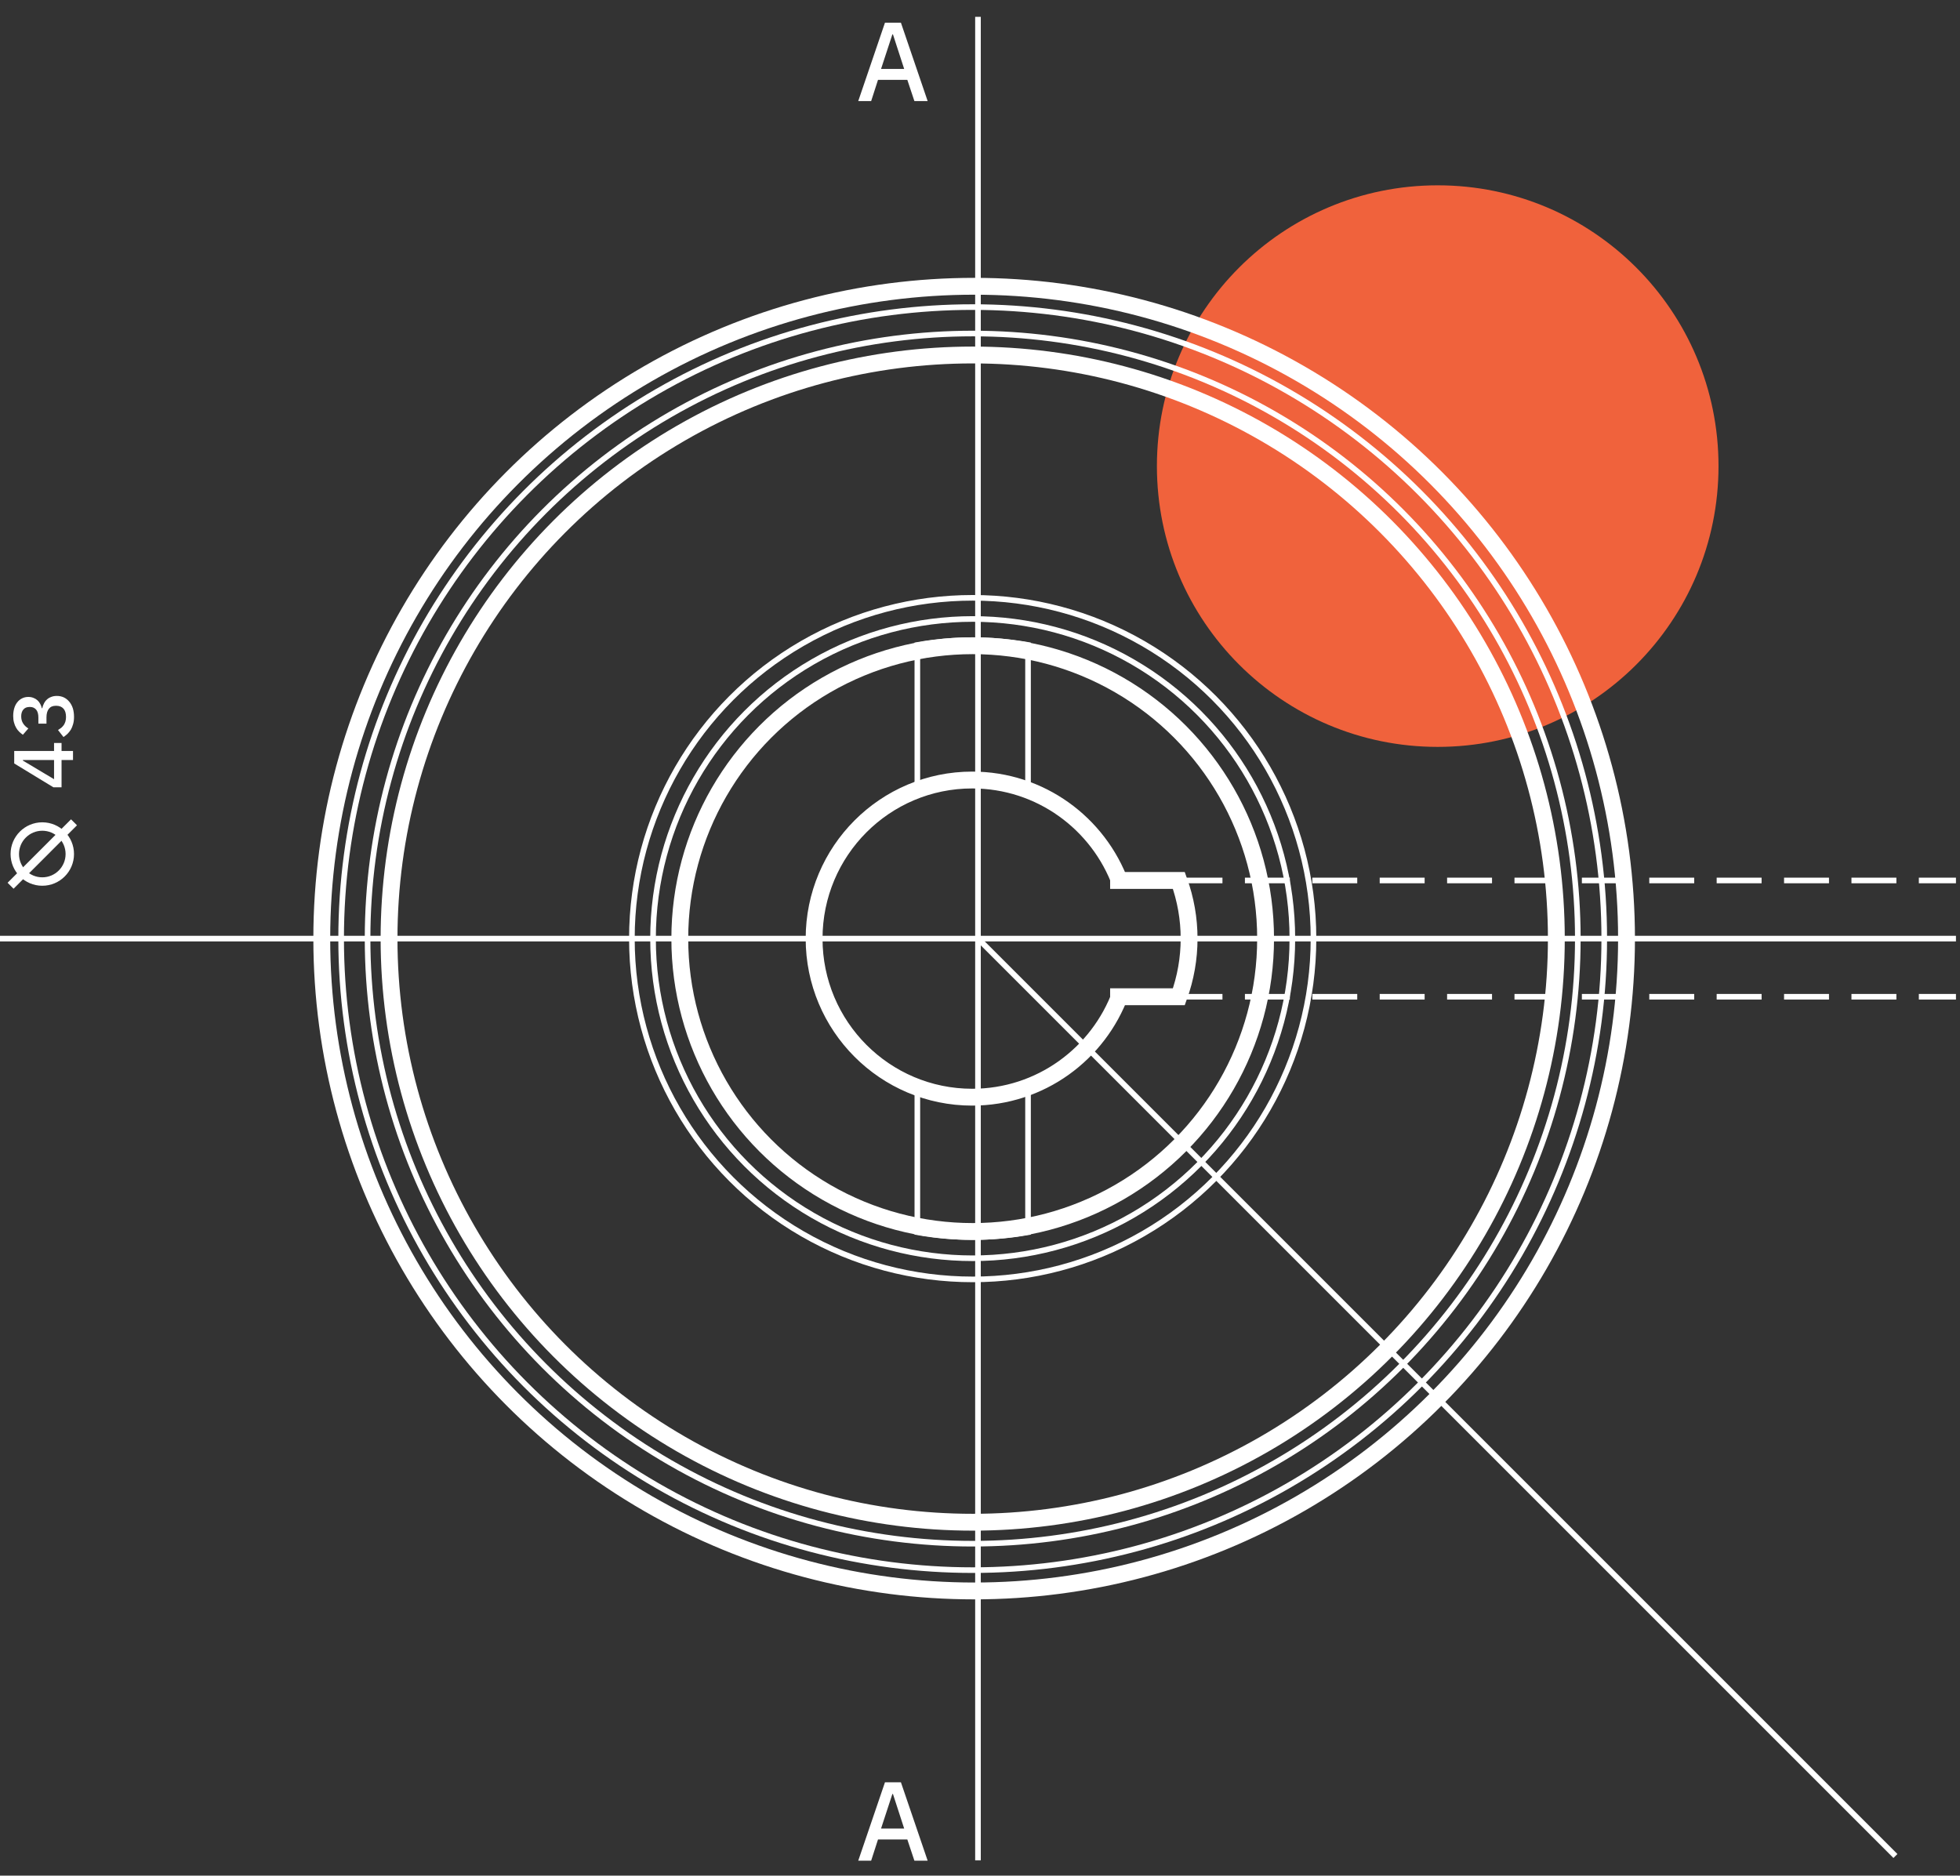 <?xml version="1.0" encoding="utf-8"?>
<svg xmlns="http://www.w3.org/2000/svg" width="349" height="334" viewBox="0 0 349 334" fill="none">
<rect x="0" y="0" width="349" height="334" fill="#333333" stroke="none"/>
<circle cx="256" cy="83" r="50" fill="#F0623C"/>
<circle cx="173.458" cy="167.14" r="116.162" stroke="white" stroke-width="3"/>
<circle cx="173.199" cy="167.14" r="103.925" stroke="white" stroke-width="3"/>
<circle cx="173.199" cy="167.14" r="52.154" stroke="white" stroke-width="3"/>
<circle cx="173.199" cy="167.141" r="56.919" stroke="white"/>
<circle cx="173.199" cy="167.14" r="60.684" stroke="white"/>
<circle cx="173.199" cy="167.14" r="107.749" stroke="white"/>
<circle cx="173.199" cy="167.14" r="112.456" stroke="white"/>
<path d="M199.555 157.432C195.609 146.618 185.259 138.9 173.111 138.9C157.564 138.9 144.96 151.543 144.96 167.139C144.96 182.735 157.564 195.378 173.111 195.378C185.259 195.378 195.609 187.66 199.555 176.846" stroke="white" stroke-width="3"/>
<path d="M163.344 141.02V114.846C169.865 113.71 176.532 113.71 183.053 114.846V141.02C176.661 138.861 169.736 138.861 163.344 141.02Z" stroke="white"/>
<path d="M197.672 177.494H209.909V177.494C212.341 170.806 212.341 163.474 209.909 156.786V156.786H197.672" stroke="white" stroke-width="3"/>
<path d="M183.053 193.26V219.433C176.532 220.57 169.865 220.57 163.344 219.433V193.26C169.736 195.418 176.661 195.418 183.053 193.26Z" stroke="white"/>
<path d="M174.14 3V331.28" stroke="white"/>
<path d="M0 167.14L348.28 167.14" stroke="white"/>
<path d="M197.672 156.786H348.28" stroke="white" stroke-dasharray="8 4"/>
<path d="M197.672 177.494H348.28" stroke="white" stroke-dasharray="8 4"/>
<path d="M174.14 167.14L337.5 330.5" stroke="white"/>
<path d="M162.819 18L161.559 14.22H156.339L155.119 18H152.819L157.579 4.04H160.419L165.179 18H162.819ZM158.999 6.12H158.899L156.879 12.28H160.999L158.999 6.12Z" fill="white"/>
<path d="M162.819 331.336L161.559 327.556H156.339L155.119 331.336H152.819L157.579 317.376H160.419L165.179 331.336H162.819ZM158.999 319.456H158.899L156.879 325.616H160.999L158.999 319.456Z" fill="white"/>
<path d="M13 135.334H10.96V140.194H9.505L2.53 135.949V133.729H9.625V132.304H10.96V133.729H13V135.334ZM9.625 138.754V135.334H4.075V135.439L9.625 138.754ZM6.835 127.795C6.835 127.145 6.7 126.665 6.43 126.355C6.15 126.045 5.795 125.89 5.365 125.89H5.26C4.78 125.89 4.415 126.04 4.165 126.34C3.905 126.64 3.775 127.045 3.775 127.555C3.775 128.055 3.89 128.48 4.12 128.83C4.34 129.18 4.65 129.475 5.05 129.715L4.075 130.84C3.845 130.68 3.625 130.5 3.415 130.3C3.205 130.1 3.025 129.865 2.875 129.595C2.715 129.325 2.59 129.02 2.5 128.68C2.4 128.34 2.35 127.95 2.35 127.51C2.35 127.02 2.41 126.565 2.53 126.145C2.65 125.725 2.83 125.365 3.07 125.065C3.3 124.765 3.585 124.53 3.925 124.36C4.255 124.19 4.63 124.105 5.05 124.105C5.38 124.105 5.68 124.16 5.95 124.27C6.22 124.37 6.46 124.515 6.67 124.705C6.87 124.885 7.035 125.1 7.165 125.35C7.295 125.59 7.39 125.845 7.45 126.115H7.525C7.585 125.815 7.685 125.535 7.825 125.275C7.955 125.005 8.13 124.77 8.35 124.57C8.56 124.37 8.815 124.215 9.115 124.105C9.405 123.985 9.74 123.925 10.12 123.925C10.58 123.925 11 124.015 11.38 124.195C11.75 124.375 12.07 124.63 12.34 124.96C12.61 125.28 12.82 125.67 12.97 126.13C13.11 126.59 13.18 127.1 13.18 127.66C13.18 128.15 13.125 128.58 13.015 128.95C12.915 129.32 12.78 129.65 12.61 129.94C12.43 130.22 12.23 130.47 12.01 130.69C11.78 130.9 11.545 131.085 11.305 131.245L10.33 130C10.54 129.87 10.735 129.735 10.915 129.595C11.085 129.445 11.235 129.28 11.365 129.1C11.485 128.91 11.58 128.7 11.65 128.47C11.72 128.23 11.755 127.96 11.755 127.66C11.755 127.02 11.605 126.53 11.305 126.19C10.995 125.85 10.57 125.68 10.03 125.68H9.925C9.385 125.68 8.975 125.86 8.695 126.22C8.415 126.58 8.275 127.09 8.275 127.75V128.86H6.835V127.795Z" fill="white"/>
<circle cx="7.531" cy="152.079" r="4.898" transform="rotate(-90 7.531 152.079)" stroke="white" stroke-width="1.5"/>
<path d="M1.883 157.727L13.178 146.431" stroke="white" stroke-width="1.5"/>
</svg>